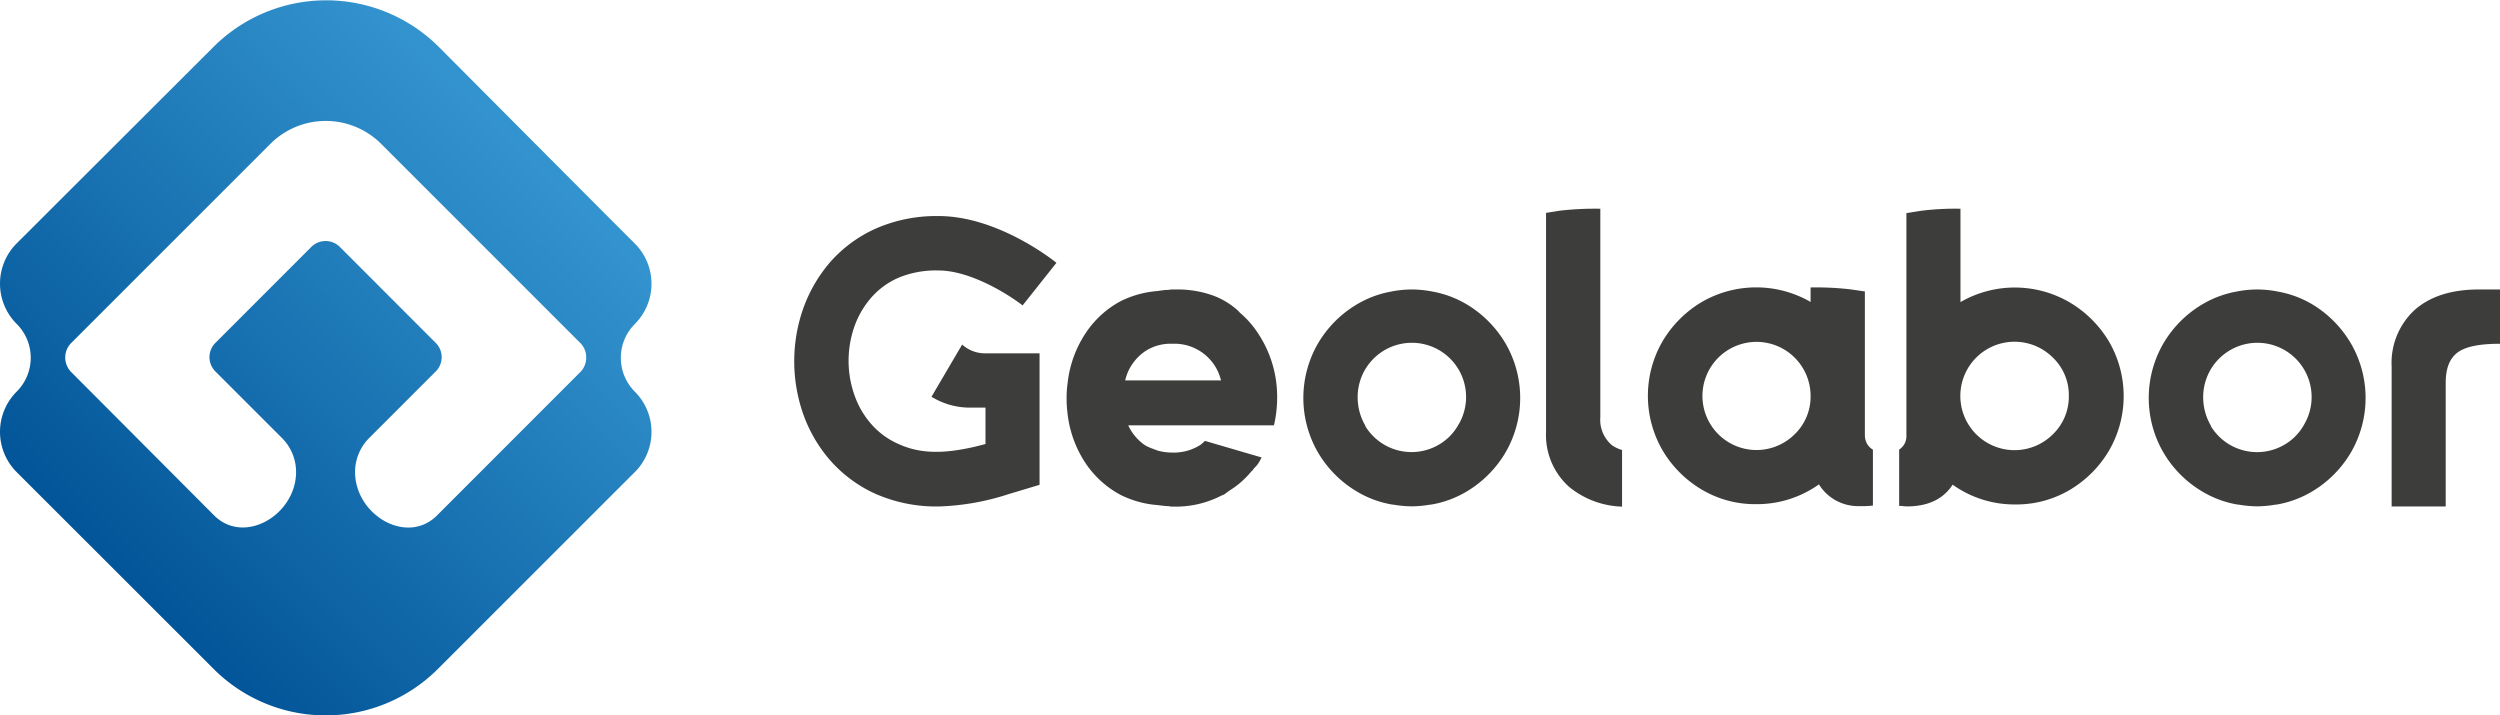 <svg xmlns="http://www.w3.org/2000/svg" xmlns:xlink="http://www.w3.org/1999/xlink" id="Layer_1" data-name="Layer 1" viewBox="0 0 344.93 98.71"><defs><style>.cls-1{fill:#3d3d3c;}.cls-2{fill:url(#linear-gradient);}</style><linearGradient id="linear-gradient" x1="58.38" y1="241.89" x2="115.44" y2="184.63" gradientUnits="userSpaceOnUse"><stop offset="0" stop-color="#025598"></stop><stop offset="1" stop-color="#3393ce"></stop></linearGradient></defs><path class="cls-1" d="M213.7,206.41c-.09-.08-.16-.18-.25-.27a10.5,10.5,0,0,0-3.57-2.15,14.55,14.55,0,0,0-5.13-.8h-.42c-.22,0-.39.05-.6.06-.52,0-1,.1-1.48.16a13.7,13.7,0,0,0-5.05,1.41,13.29,13.29,0,0,0-4.75,4.32,15.43,15.43,0,0,0-2.53,6.89,14.66,14.66,0,0,0-.15,2.11h0c0,.1,0,.19,0,.28a17.36,17.36,0,0,0,.12,1.8,15.51,15.51,0,0,0,2.54,7,13.4,13.4,0,0,0,4.75,4.29,13.7,13.7,0,0,0,5.05,1.42c.49.05,1,.14,1.48.15.21,0,.38.07.6.07l.16,0,.26,0a13.76,13.76,0,0,0,6.44-1.54,2.77,2.77,0,0,1,.26-.1c.31-.17.55-.41.84-.59a13.6,13.6,0,0,0,1.29-.92,13.46,13.46,0,0,0,1.65-1.64c.1-.12.22-.2.31-.32V228c.22-.27.48-.49.67-.77s.33-.58.49-.86l-7.82-2.29a7.17,7.17,0,0,1-.58.52,6.83,6.83,0,0,1-4,1.09,7.5,7.5,0,0,1-1.83-.24,7.71,7.71,0,0,1-.77-.28,5.59,5.59,0,0,1-1.21-.57,6.88,6.88,0,0,1-2.2-2.67h20.11a16.71,16.71,0,0,0,.44-3.73,15.8,15.8,0,0,0-2.66-9A13,13,0,0,0,213.7,206.41Zm-15.85,9.32a8.27,8.27,0,0,1,.38-1.16,6.87,6.87,0,0,1,2.29-2.8,6.38,6.38,0,0,1,3.81-1.09,6.61,6.61,0,0,1,6.35,3.89,8.38,8.38,0,0,1,.4,1.16Z" transform="translate(-42.61 -163.25)"></path><path class="cls-1" d="M244.92,205.21a14.09,14.09,0,0,0-4.55-1.71l-.36-.07a14.9,14.9,0,0,0-2.61-.24h0a14.73,14.73,0,0,0-2.61.24l-.36.07a14.09,14.09,0,0,0-4.55,1.71,15.22,15.22,0,0,0-5.42,5.42,15,15,0,0,0,0,15.05,15.14,15.14,0,0,0,5.42,5.42,14,14,0,0,0,4.84,1.77l.1,0a15.54,15.54,0,0,0,2.57.24h0a15.34,15.34,0,0,0,2.57-.24l.1,0a14.1,14.1,0,0,0,4.85-1.77,15.3,15.3,0,0,0,5.42-5.42,15,15,0,0,0,0-15.05A15.38,15.38,0,0,0,244.92,205.21Zm-1,16.48a7.55,7.55,0,0,1-1.28,1.75A7.47,7.47,0,0,1,231,222.07a.25.25,0,0,1,0-.07,7.74,7.74,0,0,1-1.07-3.86,7.48,7.48,0,1,1,14,3.55Z" transform="translate(-42.61 -163.25)"></path><path class="cls-1" d="M384.62,203.19q-5.65,0-8.85,2.82a9.93,9.93,0,0,0-3.18,7.82v19.3h7.46V216.06c0-2,.55-3.36,1.63-4.17s3-1.21,5.87-1.21v-7.49Z" transform="translate(-42.61 -163.25)"></path><path class="cls-1" d="M361.59,205.21A14.09,14.09,0,0,0,357,203.5l-.36-.07a14.9,14.9,0,0,0-2.61-.24h0a14.7,14.7,0,0,0-2.6.24l-.36.07a14.09,14.09,0,0,0-4.55,1.71,15.22,15.22,0,0,0-5.42,5.42,15,15,0,0,0,0,15.05,15.14,15.14,0,0,0,5.42,5.42,14,14,0,0,0,4.84,1.77l.1,0a15.54,15.54,0,0,0,2.57.24h0a15.34,15.34,0,0,0,2.57-.24l.1,0a14.1,14.1,0,0,0,4.85-1.77,15.3,15.3,0,0,0,5.42-5.42,15,15,0,0,0,0-15.05A15.38,15.38,0,0,0,361.59,205.21Zm-1,16.48a7.55,7.55,0,0,1-1.28,1.75,7.47,7.47,0,0,1-11.65-1.37s0,0,0-.07a7.74,7.74,0,0,1-1.07-3.86,7.48,7.48,0,1,1,14,3.55Z" transform="translate(-42.61 -163.25)"></path><path class="cls-1" d="M263.41,220.8V192.05a42.58,42.58,0,0,0-5.61.27l-1.88.3v30.26a9.59,9.59,0,0,0,3.18,7.54,12.07,12.07,0,0,0,7.31,2.73v-7.81a4.86,4.86,0,0,1-1.39-.66A4.58,4.58,0,0,1,263.41,220.8Z" transform="translate(-42.61 -163.25)"></path><path class="cls-1" d="M299.91,223.28V203.46l-1.86-.27a41.06,41.06,0,0,0-5.63-.28v2a15,15,0,0,0-15,0,15.46,15.46,0,0,0-5.42,5.42,15,15,0,0,0,0,15.06,15.38,15.38,0,0,0,5.42,5.42,14.42,14.42,0,0,0,7.52,2,14.7,14.7,0,0,0,8.63-2.73,6.35,6.35,0,0,0,5.41,3l.92,0a10,10,0,0,0,1.12-.08v-7.71a2.19,2.19,0,0,1-.83-.85A2.41,2.41,0,0,1,299.91,223.28Zm-9.69-.11a7.46,7.46,0,1,1,2.2-5.3A7.2,7.2,0,0,1,290.22,223.17Z" transform="translate(-42.61 -163.25)"></path><path class="cls-1" d="M328.1,204.93a15,15,0,0,0-15,0V192.05a38.08,38.08,0,0,0-5.58.3l-1.88.3v30.63a2.21,2.21,0,0,1-1,2v7.77c.39,0,.75.07,1.05.07q4.39,0,6.33-3a14.64,14.64,0,0,0,8.61,2.73,14.46,14.46,0,0,0,7.54-2,15.38,15.38,0,0,0,5.42-5.42,15,15,0,0,0,0-15.06A15.46,15.46,0,0,0,328.1,204.93Zm-2.25,18.24a7.48,7.48,0,1,1,0-10.58,7.14,7.14,0,0,1,2.2,5.28A7.21,7.21,0,0,1,325.85,223.17Z" transform="translate(-42.61 -163.25)"></path><path class="cls-1" d="M186.11,212h-7.46a4.71,4.71,0,0,1-3.29-1.21l-4.23,7.2a10.1,10.1,0,0,0,5.45,1.5v0h2v3.31h0v1.71c-5.87,1.61-9.23,1.26-12,0a10.64,10.64,0,0,1-3.76-2.75,12,12,0,0,1-2.32-4,14.2,14.2,0,0,1-.81-4.72,14.46,14.46,0,0,1,.8-4.73,12.27,12.27,0,0,1,2.33-4,10.61,10.61,0,0,1,3.76-2.74,13.38,13.38,0,0,1,5.53-1c4.51,0,9.89,3.48,11.59,4.82l4.67-5.88c-.82-.66-8.32-6.45-16.26-6.45a20.8,20.8,0,0,0-8.63,1.71,18.37,18.37,0,0,0-6.35,4.67,20.11,20.11,0,0,0-3.73,6.47,22,22,0,0,0,0,14.38,19.8,19.8,0,0,0,3.73,6.45,18.43,18.43,0,0,0,6.35,4.68,20.9,20.9,0,0,0,8.63,1.71,34.18,34.18,0,0,0,9.58-1.68l4.35-1.31V212Z" transform="translate(-42.61 -163.25)"></path><path class="cls-2" d="M130.2,217.29h0a6.61,6.61,0,0,1,0-9.34h0a7.84,7.84,0,0,0,1.72-8.5,7.74,7.74,0,0,0-1.73-2.6l-4.33-4.33h0l-22.75-22.84a22,22,0,0,0-31,0L44.91,196.83a7.86,7.86,0,0,0,0,11.11h0a6.59,6.59,0,0,1,0,9.34h0a7.86,7.86,0,0,0,0,11.11l27.18,27.16a21.87,21.87,0,0,0,30.93,0l27.17-27.16a7.74,7.74,0,0,0,1.73-2.6A7.84,7.84,0,0,0,130.2,217.29Zm-27.3,17.08c-4.17,4.17-11.3-.09-11.3-6a6.63,6.63,0,0,1,1.94-4.68l9.19-9.19a2.78,2.78,0,0,0,0-3.94l-13.2-13.21a2.79,2.79,0,0,0-4,0l-13.2,13.21a2.78,2.78,0,0,0,0,3.94l9.19,9.19a6.63,6.63,0,0,1,1.94,4.68h0c0,5.89-7.13,10.15-11.3,6L52.43,214.58a2.86,2.86,0,0,1-.82-2,2.82,2.82,0,0,1,.82-2l27.48-27.48a10.82,10.82,0,0,1,15.29,0l27.48,27.48a2.76,2.76,0,0,1,.81,2,2.8,2.8,0,0,1-.81,2Z" transform="translate(-42.61 -163.25)"></path></svg>